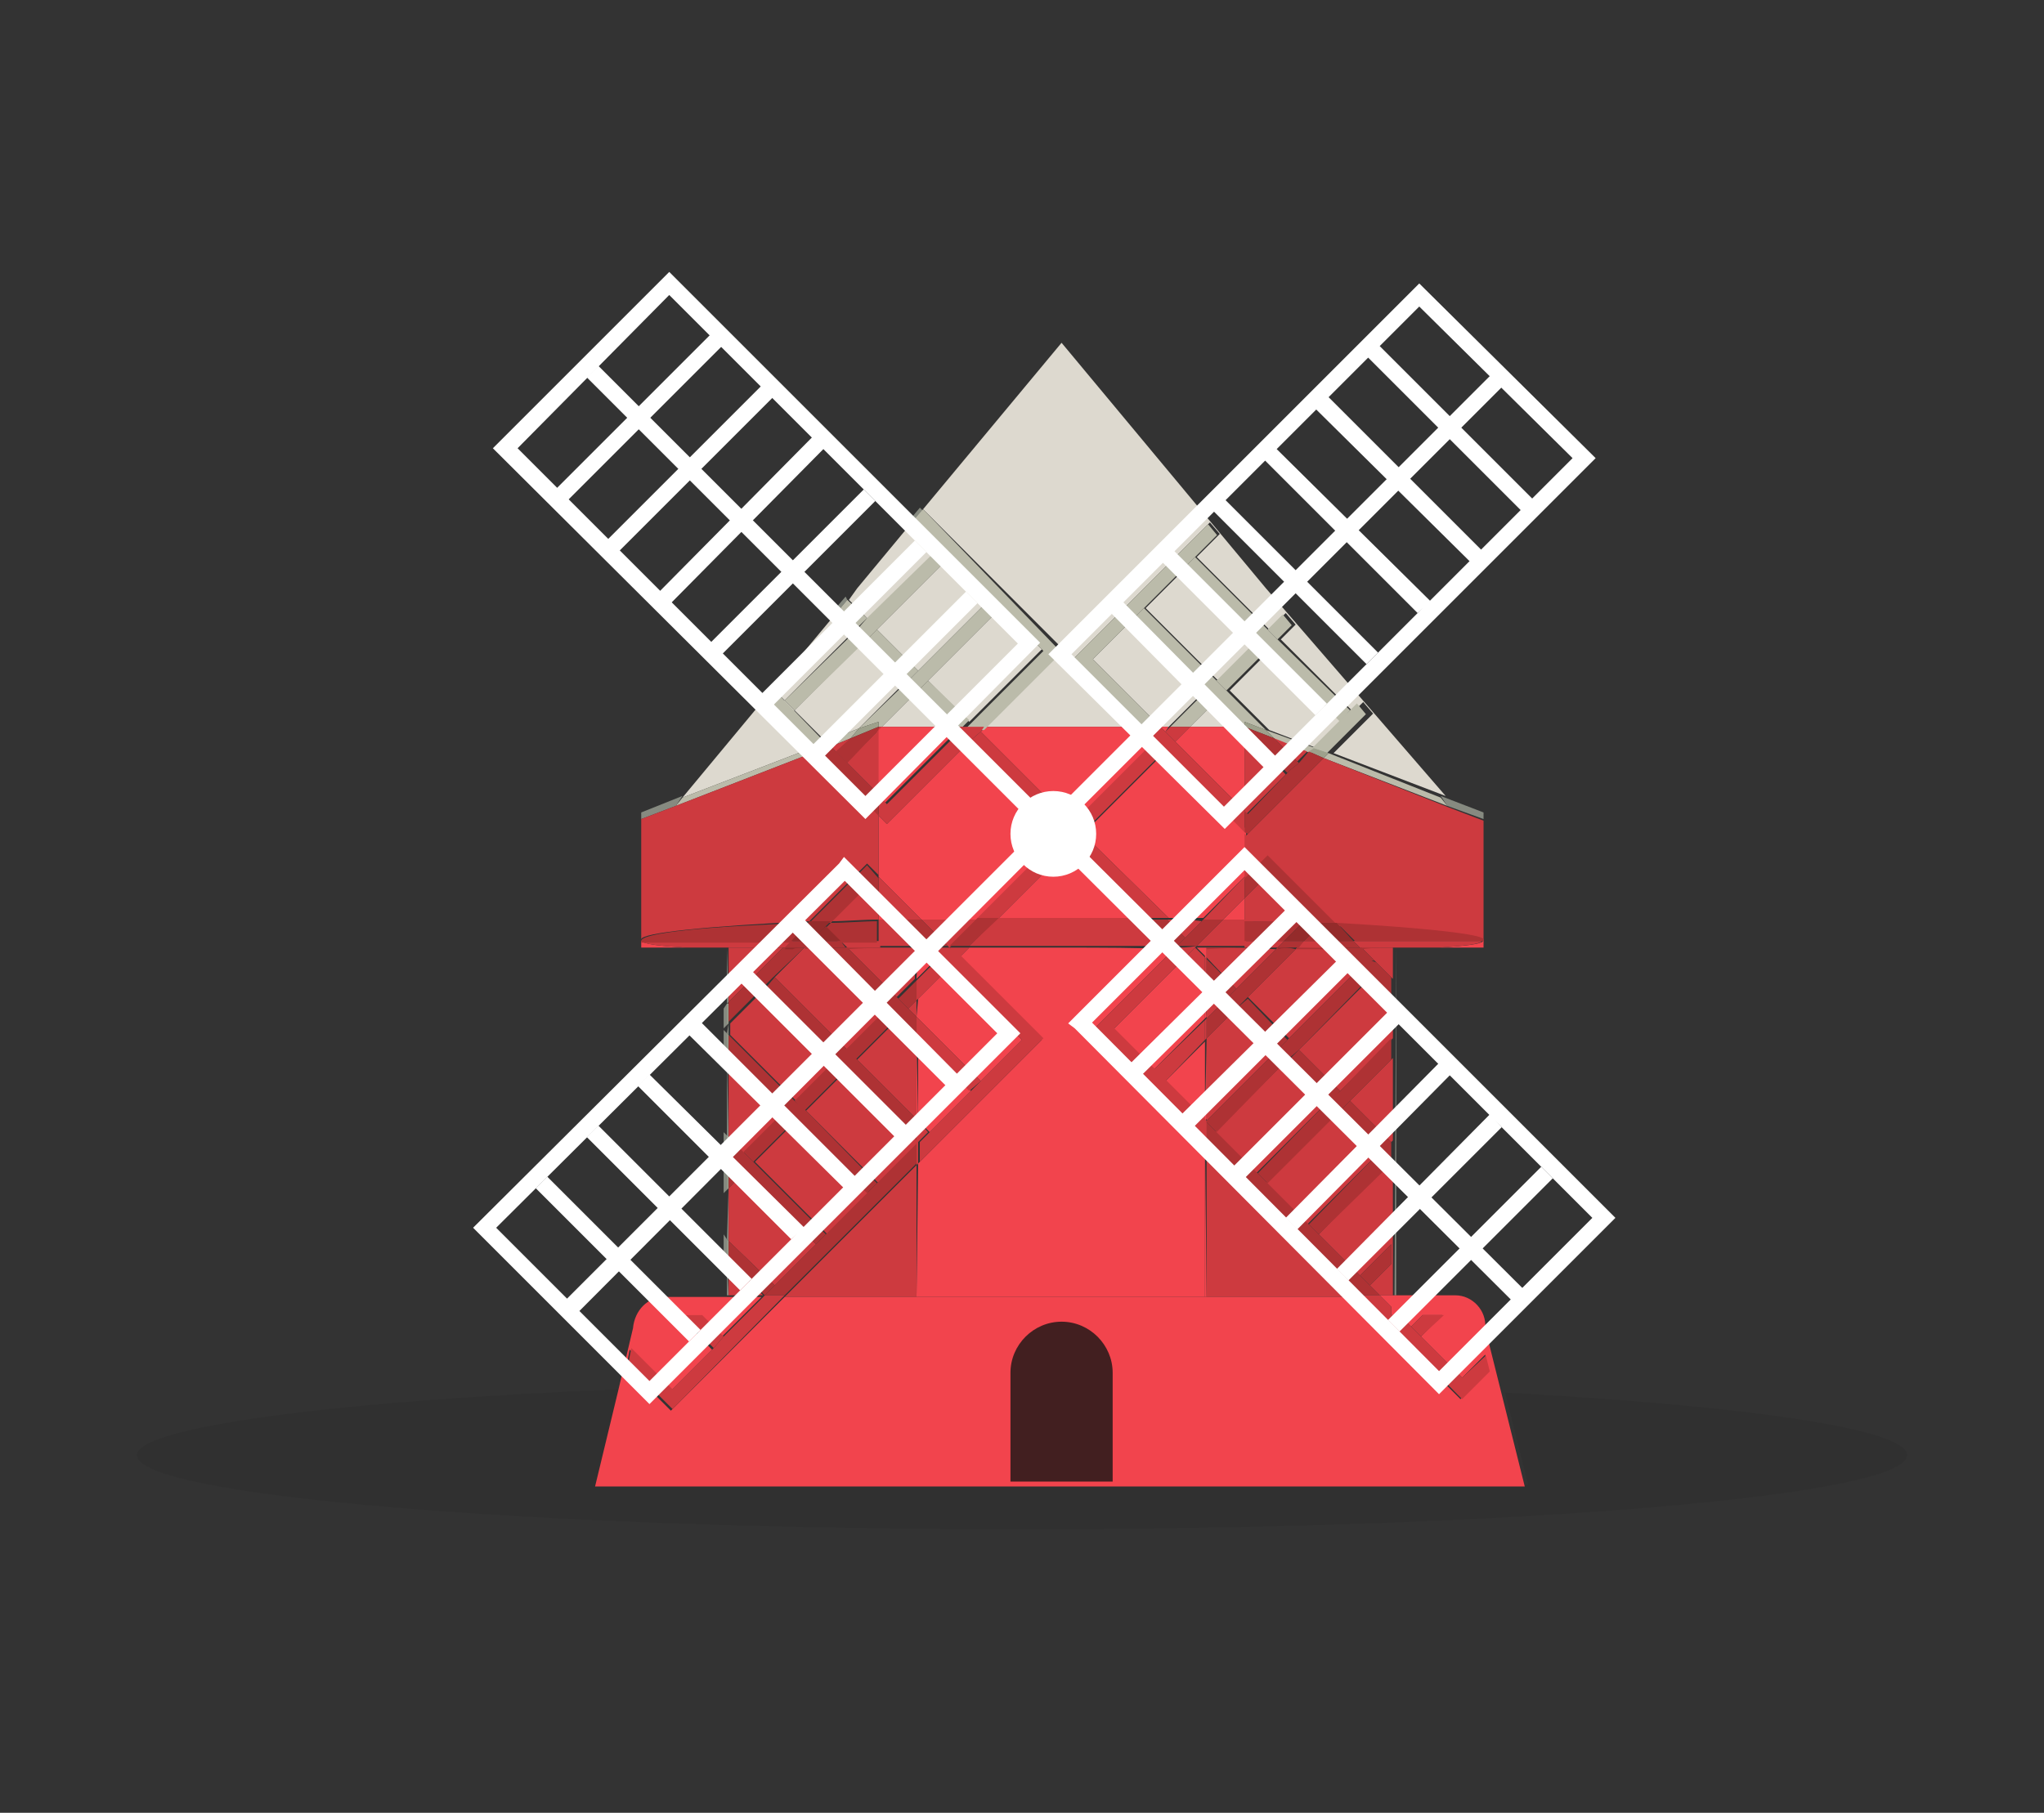 <?xml version="1.0" encoding="utf-8"?>
<!-- Generator: Adobe Illustrator 21.1.0, SVG Export Plug-In . SVG Version: 6.00 Build 0)  -->
<svg version="1.1" id="圖層_1" xmlns="http://www.w3.org/2000/svg" xmlns:xlink="http://www.w3.org/1999/xlink" x="0px" y="0px"
	 viewBox="0 0 124 110" style="enable-background:new 0 0 124 110;" xml:space="preserve">
<rect x="0" y="0" width="124" height="110" fill="#333333" stroke="none"/>
<style type="text/css">
	.st0{opacity:5.098039e-02;}
	.st1{fill:#F2444D;}
	.st2{fill:#DDD9CF;}
	.st3{opacity:0.6;fill:#BEC4B4;}
	.st4{fill:#CD3A3F;}
	.st5{fill:#BBBBAA;}
	.st6{opacity:0.839;fill:#A9B19D;}
	.st7{fill:#AE3234;}
	.st8{opacity:0.8;fill:#171616;}
	.st9{clip-path:url(#SVGID_2_);fill:#BBBBAA;}
	.st10{clip-path:url(#SVGID_2_);fill:#CD3A3F;}
	.st11{clip-path:url(#SVGID_2_);fill:#9EA18C;}
	.st12{clip-path:url(#SVGID_2_);fill:#AE3234;}
	.st13{opacity:0.6;clip-path:url(#SVGID_2_);fill:#BEC4B4;}
	.st14{opacity:0.839;clip-path:url(#SVGID_2_);fill:#A9B19D;}
	.st15{clip-path:url(#SVGID_2_);fill:#942B2B;}
	.st16{fill:#FFFFFF;}
</style>
<g>
	<path class="st0" d="M37.6,84.3c-17.4,0.7-29.3,2.3-29.3,4c0,2.5,24,4.5,53.7,4.5s53.7-2,53.7-4.5c0-1.6-9.7-3-24.4-3.8l1.4,5.6
		H36.2L37.6,84.3"/>
	<path class="st1" d="M55.7,69.3L55.7,69.3L55.7,69.3L55.7,69.3 M55.7,63v5l0.7,0.7l2.5-2.5L55.7,63 M57.6,58.7l-1.9,1.9v1.2
		l3.8,3.8l2.5-2.5L57.6,58.7 M71.9,58.1l-4.4,4.4l5.6,5.6v-4.9l-2.5,2.5L70,64.9l3.1-3.1v-2.5L71.9,58.1 M72.6,57.5l0.6,0.6v-0.6
		C73,57.5,72.8,57.5,72.6,57.5 M56.4,57.5c-0.2,0-0.5,0-0.7,0v1.8l1.3-1.3L56.4,57.5 M64.4,57.5c-1.9,0-3.8,0-5.6,0l-0.6,0.6l5,5
		l-7.5,7.5v8.1h17.4v-9.4l-6.8-6.8l4.9-4.9C69.1,57.5,66.8,57.5,64.4,57.5"/>
	<path class="st2" d="M73.8,42.5l-1.6,1.6h3.2L73.8,42.5 M46.3,42.5l-4.9,5.9l7.8-3L46.3,42.5 M55.7,41.9l-2.2,2.2h4.5L55.7,41.9
		 M68.8,37.5L66.3,40l4.1,4.1h0.5l2.2-2.2L68.8,37.5 M50.9,37l-4,4.8l3.2,3.2l2-0.8l2.9-2.9l-2.5-2.5l-4.4,4.4l-0.6-0.6l4.4-4.4
		L50.9,37 M60.7,36.9l-4.4,4.4l2.5,2.5l4.4-4.4L60.7,36.9 M57.3,33.5l0.3,0.3l-4.4,4.4l2.5,2.5l4.4-4.4l0.3,0.3L57.3,33.5
		 M55.4,31.6L52,35.7l-0.5,0.7l1.2,1.2l4.4-4.4L55.4,31.6 M64.4,20.8L56,30.9l8.5,8.5l-4.7,4.7h9.4L65.1,40l8.3-8.3l0.6,0.7
		l-4.5,4.5l4.4,4.4l2.5-2.5l-4.4-4.4l0.6-0.6l4.4,4.4l1-1l0.6,0.7l-0.9,0.9l4.4,4.4l-0.6,0.6l-4.4-4.4l-2.5,2.5l2.4,2.4l2.9,1.1
		l2.8-2.8l0.6,0.7l-2.4,2.4l6.8,2.6L76.8,35.7L64.4,20.8"/>
	<path class="st1" d="M73.1,69.3v9.4h0.1L73.1,69.3L73.1,69.3 M73.2,63L73.2,63l-0.1,5l0.1,0.1v0l-0.1-0.1l0.1-0.1V63 M73.1,59.3
		v2.5l0.1-0.1L73.1,59.3L73.1,59.3 M73.1,57.5v0.6l0.1,0.1L73.1,57.5C73.2,57.5,73.2,57.5,73.1,57.5"/>
	<path class="st1" d="M55.7,70.6L55.7,70.6l-0.1,8.1h0.1V70.6 M55.6,69.2v0.2l0.1-0.1L55.6,69.2L55.6,69.2 M55.6,63v5l0.1,0.1
		L55.6,63L55.6,63 M55.7,60.6L55.7,60.6l-0.1,1.1l0.1,0.1V60.6 M55.7,57.5C55.7,57.5,55.6,57.5,55.7,57.5l-0.1,1.9l0.1-0.1V57.5"/>
	<path class="st3" d="M84.7,57.5C84.6,57.5,84.6,57.5,84.7,57.5l-0.1,21.1h0.1V57.5"/>
	<path class="st4" d="M73.2,69.4v9.3h9.3L73.2,69.4 M78.1,64.3l-4.4,4.4l-0.6-0.6v0l6.2,6.2l4.4-4.4l-2.5-2.5l-4.4,4.4l-0.6-0.6
		l4.4-4.4L78.1,64.3 M75,61.2L73.2,63v5l4.3-4.3L75,61.2 M73.2,59.4v2.4l1.2-1.2L73.2,59.4 M78.7,57.5l-3,3l2.5,2.5l4.4-4.4
		l-1.2-1.2c-0.2,0-0.4,0-0.5,0C80.1,57.5,79.4,57.5,78.7,57.5 M84.6,57.5c-0.6,0-1.3,0-2,0l1.9,1.9v1.2l-1.3-1.3l-4.4,4.4l2.5,2.5
		l3.2-3.2v1.2l-2.6,2.6l2.5,2.5l0.1-0.1v1.2v0.1l-0.1-0.1L80,74.9l2.5,2.5l1.9-1.9v1.2L83.1,78l0.6,0.6h0.8V57.5 M73.2,57.5v0.6
		L75,60l2.4-2.4C76.1,57.5,74.7,57.5,73.2,57.5"/>
	<path class="st3" d="M44.1,76.4v2.2h0.1L44.1,76.4L44.1,76.4 M44.2,72.1L44.2,72.1l-0.1,3.1l0.1,0.1V72.1 M44.1,70.2v0.7l0.1-0.1
		L44.1,70.2L44.1,70.2 M44.1,64v5l0.1,0.1L44.1,64L44.1,64 M44.2,62.1L44.2,62.1l-0.1,0.6l0.1,0.1V62.1 M44.1,57.5v3.4l0.1-0.1
		L44.1,57.5C44.2,57.5,44.2,57.5,44.1,57.5"/>
	<path class="st4" d="M44.2,76.5v2.1h2.1L44.2,76.5 M45.1,71.2l-0.9,0.9v3.2L47,78l2.5-2.5L45.1,71.2 M55.6,70.7l-8,8h8V70.7
		 M44.2,70.3v0.5l0.3-0.3L44.2,70.3 M51.4,64.9l-2.5,2.5l4.4,4.4l-0.6,0.6l-4.4-4.4l-2.5,2.5l4.4,4.4l5.5-5.5v-0.2L51.4,64.9
		 M44.2,64.1v5l0.9,0.9l2.5-2.5L44.2,64.1 M54.5,61.8L52,64.3l3.6,3.6v-5L54.5,61.8 M55.6,60.7l-0.5,0.5l0.5,0.5V60.7 M46.4,60
		l-2.1,2.1v0.7l4,4l2.5-2.5L46.4,60 M50.2,57.5c-0.5,0-0.9,0-1.4,0L47,59.3l4.4,4.4l2.5-2.5L50.2,57.5 M44.2,57.5v3.3l3.3-3.3
		C46.3,57.5,45.2,57.5,44.2,57.5 M55.6,57.5c-1.5,0-2.9,0-4.2,0l3,3l1.1-1.1V57.5"/>
	<path class="st1" d="M90,57.1L90,57.1c-0.2,0.2-1.1,0.3-2.7,0.4H90V57.1"/>
	<path class="st1" d="M75.5,54.5l-1.3,1.3c0.5,0,0.9,0,1.3,0V54.5 M53.3,54.4v1.4c0.5,0,0.9,0,1.4,0L53.3,54.4 M65.1,51.2l-0.6,0.6
		l-3.9,3.9c1.3,0,2.5,0,3.9,0c1.8,0,3.5,0,5.2,0L65.1,51.2 M70.7,45.6l-5,5l5.2,5.1c0.7,0,1.4,0,2.1,0l2.6-2.6v-2.8L70.7,45.6
		 M58.8,45l-5,5l-0.5-0.5v3.7l2.6,2.6c1.1,0,2.2,0,3.4,0l4.5-4.5l0.6-0.6L58.8,45 M57.9,44.1h-4.5l-0.2,0.2v3.9l0.5,0.5l4.4-4.4
		L57.9,44.1 M69.2,44.1h-9.4l-0.3,0.3l5.6,5.6l5-5L69.2,44.1 M70.9,44.1h-0.5l0.3,0.3L70.9,44.1 M75.4,44.1h-3.2L71.3,45l4.2,4.2v-5
		L75.4,44.1"/>
	<path class="st1" d="M88.3,78.6h-3.7h-0.1h-0.8l0.7,0.7v0.5h0.5l0.7,0.7l0.7-0.7h1.2l-1.3,1.3l2.5,2.5l1.4-1.4l0.2,1l-1.7,1.7
		l-6.2-6.2h-9.3h-0.1H55.7h-0.1h-8l-6.9,6.9l-2.7-2.7l0.2-1l2.5,2.5l2.5-2.5l-2-2h1.2l1.3,1.3l2.5-2.5l0,0h-2.1h-0.1h-3.7
		c-1,0-1.8,0.8-1.9,1.9l-0.9,3.8l-1.4,5.8h56.4l-1.4-5.6l-1-4C90.2,79.5,89.3,78.6,88.3,78.6"/>
	<path class="st1" d="M38.9,49.7L38.9,49.7v7.8h2.7c-1.6-0.1-2.5-0.2-2.7-0.4h0V49.7"/>
	<polyline class="st3" points="87.4,48.3 87.8,48.9 90,49.7 90,57.1 90,57.1 90,49.3 87.4,48.3 	"/>
	<path class="st5" d="M80.6,45.7L80.3,46l7.5,2.9l-0.4-0.5L80.6,45.7 M76.8,44.3l0.6,0.6l2.1,0.8l0.3-0.3L76.8,44.3"/>
	<path class="st4" d="M76.9,53.1l-1.4,1.4v1.4c1.2,0,2.4,0.1,3.5,0.1l0.4-0.4l0.4,0.4l0,0L76.9,53.1 M80.3,46l-4.7,4.7l-0.1-0.1v2.8
		l1.4-1.4l4.2,4.2c5.4,0.2,8.9,0.6,8.9,1v-7.4l-2.1-0.8L80.3,46 M77.3,44.8l1.4,1.4l0.6-0.6L77.3,44.8 M75.5,44.3v5l0.1,0.1l2.6-2.6
		l-0.2,0.2L75.5,44.3"/>
	<path class="st4" d="M90,57.1C90,57.1,90,57.1,90,57.1L90,57.1L90,57.1"/>
	<polyline class="st3" points="41.4,48.3 38.9,49.3 38.9,49.7 41,48.9 41.4,48.3 	"/>
	<path class="st5" d="M49.2,45.4l-7.8,3L41,48.9l8.5-3.3L49.2,45.4 M52.1,44.2l-2,0.8l0.3,0.3l1.2-0.5L52.1,44.2"/>
	<path class="st4" d="M52.6,53.7l-2.2,2.2c0.9,0,1.9-0.1,2.9-0.1v-1.4L52.6,53.7 M49.5,45.6L41,48.9l-2.1,0.8v7.4h0c0,0,0,0,0-0.1
		c0-0.4,4-0.8,10.2-1.1l3.5-3.5l0.7,0.7v-3.7L49.5,45.6 M53.3,44.3l-1.9,1.9l-0.6-0.6l0.8-0.8l-1.2,0.5l2.9,2.9V44.3"/>
	<path class="st3" d="M87.3,57.5h-2.7l0.1,0v0C85.7,57.5,86.5,57.5,87.3,57.5"/>
	<path class="st4" d="M56.3,57.5h-0.6v0.1C55.9,57.5,56.2,57.5,56.3,57.5L56.3,57.5 M57.6,57.5L57.6,57.5L57.6,57.5L57.6,57.5
		 M71.3,57.5H58.8l0,0c1.8,0,3.7,0,5.6,0C66.8,57.5,69.1,57.5,71.3,57.5L71.3,57.5L71.3,57.5 M73.1,57.5h-0.6l0,0l0,0
		C72.8,57.5,73,57.5,73.1,57.5L73.1,57.5"/>
	<path class="st4" d="M73.2,57.5L73.2,57.5L73.2,57.5C73.2,57.5,73.2,57.5,73.2,57.5L73.2,57.5"/>
	<path class="st4" d="M55.7,57.5L55.7,57.5L55.7,57.5C55.6,57.5,55.7,57.5,55.7,57.5L55.7,57.5"/>
	<path class="st6" d="M84.6,57.5L84.6,57.5L84.6,57.5L84.6,57.5C84.6,57.5,84.6,57.5,84.6,57.5L84.6,57.5L84.6,57.5"/>
	<path class="st7" d="M77.5,57.5h-2h-2.3v0.1C74.7,57.5,76.1,57.5,77.5,57.5L77.5,57.5 M81.2,57.5h-2.5l-0.1,0.1c0.7,0,1.4,0,2.1,0
		C81,57.5,81.2,57.5,81.2,57.5L81.2,57.5 M84.5,57.5h-2l0.1,0.1C83.3,57.5,84,57.5,84.5,57.5L84.5,57.5L84.5,57.5"/>
	<path class="st3" d="M44.2,57.5h-2.7C42.3,57.5,43.2,57.5,44.2,57.5L44.2,57.5L44.2,57.5"/>
	<path class="st6" d="M44.3,57.5L44.3,57.5l-0.2,0v0C44.2,57.5,44.2,57.5,44.3,57.5L44.3,57.5L44.3,57.5"/>
	<path class="st7" d="M47.6,57.5h-3.3l-0.1,0v0C45.2,57.5,46.3,57.5,47.6,57.5L47.6,57.5 M50.1,57.5h-1.2l-0.1,0.1
		C49.2,57.5,49.7,57.5,50.1,57.5L50.1,57.5 M55.6,57.5h-2.3h-2l0.1,0.1C52.7,57.5,54.1,57.5,55.6,57.5L55.6,57.5"/>
	<path class="st4" d="M80.9,57.1h-1.8l-0.4,0.4h2.5L80.9,57.1 M89.9,57.1h-7.8l0.4,0.4h2h0.1h2.7C88.8,57.4,89.8,57.3,89.9,57.1
		 M75.5,55.9v1.6h2l0.4-0.4h-2.4V55.9L75.5,55.9"/>
	<path class="st4" d="M74.2,55.8l-1.6,1.6h0.6h0.1h2.3v-1.6C75.1,55.8,74.6,55.8,74.2,55.8 M54.7,55.8c-0.5,0-0.9,0-1.4,0v1.2v0.4
		h2.3h0.1h0.6L54.7,55.8 M70.8,55.8l1.1,1.1l1-1C72.3,55.8,71.6,55.8,70.8,55.8 M59.3,55.8c-1.2,0-2.3,0-3.4,0l1.7,1.7h0L59.3,55.8
		 M64.4,55.7c-1.3,0-2.6,0-3.9,0l-1.7,1.7h12.4l-1.7-1.7C67.9,55.7,66.2,55.7,64.4,55.7"/>
	<path class="st4" d="M48,57.1h-9.1c0.2,0.2,1.1,0.3,2.7,0.4h2.7h0.1h3.3L48,57.1 M49.7,57.1h-0.5l-0.4,0.4h1.2L49.7,57.1
		 M53.3,57.1H51l0.4,0.4h2V57.1"/>
	<path class="st7" d="M81.1,56l1.1,1.1h7.8c0,0,0,0,0-0.1l0,0C90,56.7,86.5,56.3,81.1,56 M79.8,56l0.2,0.2l-0.9,0.9h1.8L79.8,56
		L79.8,56 M75.5,55.9v1.2h2.4L79,56C77.9,55.9,76.7,55.9,75.5,55.9"/>
	<path class="st7" d="M49.1,56c-6.2,0.2-10.2,0.6-10.2,1.1c0,0,0,0,0,0.1H48L49.1,56 M53.3,55.9c-1,0-2,0.1-2.9,0.1l-1.2,1.2h0.5
		l-0.3-0.3l0.6-0.6l0.9,0.9h2.3V55.9"/>
	<path class="st8" d="M61.3,89.9v-6.6c0-1.7,1.4-3.1,3.1-3.1c1.7,0,3.1,1.4,3.1,3.1v6.6H61.3z"/>
	<g>
		<defs>
			<path id="SVGID_1_" d="M90,81.7c-0.1-1-1-1.9-1.9-1.9h-3.7V58.7l-1.2-0.4c3.8-0.2,6.2-0.5,6.4-0.8h0v-7.8l-2.1-0.8l-11-13.2
				L64.2,20.8L51.7,35.7l-11,13.2l-2.1,0.8v7.8h0c0.3,0.3,2.6,0.6,6.4,0.8l-1.2,0.4v21.1h-3.7c-1,0-1.8,0.8-1.9,1.9L36,91.3h56.4
				L90,81.7"/>
		</defs>
		<clipPath id="SVGID_2_">
			<use xlink:href="#SVGID_1_"  style="overflow:visible;"/>
		</clipPath>
		<path class="st9" d="M73.2,41.9l-2.2,2.2h1.2l1.6-1.6L73.2,41.9 M76.3,38.8l-2.5,2.5l0.6,0.6l2.5-2.5L76.3,38.8 M77.9,37.2l-1,1
			l0.6,0.6l0.9-0.9L77.9,37.2"/>
		<path class="st10" d="M70,45l-5,5l0.6,0.6l-0.6,0.6l-0.6-0.6l-0.6,0.6l0.6,0.6l0.6-0.6l0,0l0.6-0.6l5-5L70,45 M72.2,44.1h-1.2
			l-0.3,0.3l0.6,0.6L72.2,44.1"/>
		<path class="st9" d="M82.4,42.6l-2.8,2.8l0.9,0.3l2.4-2.4L82.4,42.6 M73.3,31.8L65.1,40l4.1,4.1h1.2L66.3,40l2.5-2.5l0,0l0.6-0.6
			l4.5-4.5L73.3,31.8"/>
		<polyline class="st10" points="70.4,44.1 69.2,44.1 70,45 70.7,45.6 75.5,50.5 75.5,49.2 71.3,45 70.7,44.4 70.4,44.1 		"/>
		<polyline class="st11" points="79.7,45.4 79.4,45.6 80.3,46 80.6,45.7 79.7,45.4 		"/>
		<polyline class="st12" points="79.4,45.6 78.8,46.3 78.8,46.3 78.3,46.7 75.7,49.4 75.5,49.2 75.5,50.5 75.7,50.6 80.3,46 
			79.4,45.6 		"/>
		<polyline class="st9" points="72.5,33.8 71.9,34.4 76.3,38.8 76.9,39.4 81.3,43.8 81.9,43.1 77.5,38.8 76.9,38.2 72.5,33.8 		"/>
		<polyline class="st9" points="69.4,36.9 68.8,37.5 73.2,41.9 73.8,42.5 75.4,44.1 75.5,44.1 75.5,43.8 76.8,44.3 74.4,41.9 
			73.8,41.3 69.4,36.9 		"/>
		<polyline class="st10" points="75.5,44.1 75.4,44.1 75.5,44.3 75.5,44.1 		"/>
		<polyline class="st11" points="75.5,43.8 75.5,44.1 77.3,44.8 76.8,44.3 75.5,43.8 		"/>
		<polyline class="st12" points="75.5,44.1 75.5,44.3 78.1,46.9 78.3,46.7 78.8,46.3 78.8,46.3 77.3,44.8 75.5,44.1 		"/>
		<path class="st10" d="M58.8,57.5c-0.4,0-0.8,0-1.2,0l0.6,0.6L58.8,57.5"/>
		<path class="st10" d="M63.8,51.2l-4.5,4.5c0.4,0,0.8,0,1.3,0l3.9-3.9L63.8,51.2"/>
		<path class="st12" d="M58.8,57.5h-1.2l0,0l0,0C58,57.5,58.4,57.5,58.8,57.5L58.8,57.5"/>
		<path class="st12" d="M60.6,55.7c-0.4,0-0.8,0-1.3,0l-1.7,1.7h1.2L60.6,55.7"/>
		<polyline class="st10" points="57,58.1 55.7,59.4 55.7,60.6 57.6,58.7 57,58.1 		"/>
		<polyline class="st10" points="55.7,59.4 55.6,59.5 55.6,60.7 55.7,60.6 55.7,59.4 		"/>
		<path class="st12" d="M47.6,67.4l-2.5,2.5l0.6,0.6l2.5-2.5L47.6,67.4 M50.7,64.3l-2.5,2.5l0.6,0.6l2.5-2.5L50.7,64.3 M53.8,61.2
			l-2.5,2.5l0.6,0.6l2.5-2.5L53.8,61.2 M55.6,59.5l-1.1,1.1l0.6,0.6l0.5-0.5V59.5"/>
		<polyline class="st13" points="44.1,70.9 43.9,71.1 43.9,72.4 44.1,72.2 44.1,70.9 		"/>
		<polyline class="st14" points="44.2,70.8 44.1,70.9 44.1,72.2 44.2,72.1 44.2,70.8 		"/>
		<polyline class="st12" points="44.5,70.5 44.2,70.8 44.2,72.1 45.1,71.2 44.5,70.5 		"/>
		<polyline class="st13" points="44.1,60.9 43.9,61.2 43.9,62.4 44.1,62.2 44.1,60.9 		"/>
		<path class="st10" d="M57.6,57.5c-0.4,0-0.8,0-1.2,0l0.6,0.6l0.6,0.6l4.4,4.4l-2.5,2.5l0,0l-0.6,0.6l-2.5,2.5l-0.6,0.6l0,0l0,0
			v1.2l7.5-7.5l-5-5L57.6,57.5"/>
		<polyline class="st10" points="55.7,69.3 55.6,69.4 55.6,70.7 55.7,70.6 55.7,69.3 		"/>
		<polyline class="st14" points="44.2,60.9 44.1,60.9 44.1,62.2 44.2,62.1 44.2,60.9 		"/>
		<path class="st12" d="M55.6,69.4l-5.5,5.5l0,0l-0.6,0.6L47,78l0,0l-0.6,0.6h1.2l8-8V69.4 M48.8,57.5c-0.3,0-0.5,0-0.8,0
			c-0.2,0-0.3,0-0.5,0l-3.3,3.3v1.2l2.1-2.1l0,0l0.6-0.6l0,0L48.8,57.5"/>
		<path class="st10" d="M53.3,53.2v1.2l1.4,1.4c0.4,0,0.8,0,1.2,0L53.3,53.2"/>
		<polyline class="st10" points="47.6,78.6 46.4,78.6 46.4,78.6 43.9,81.1 43.3,81.8 40.8,84.3 38.3,81.8 38.1,82.8 40.8,85.5 
			47.6,78.6 		"/>
		<path class="st12" d="M52.6,52.5L49.1,56c0.4,0,0.9,0,1.3,0l2.2-2.2l0.7,0.7v-1.2L52.6,52.5"/>
		<path class="st12" d="M57.6,57.5h-1.2l0.1,0.1C56.8,57.5,57.2,57.5,57.6,57.5L57.6,57.5L57.6,57.5"/>
		<path class="st15" d="M48.9,57.5h-1.2l-0.1,0.1c0.2,0,0.3,0,0.5,0C48.3,57.5,48.5,57.5,48.9,57.5L48.9,57.5"/>
		<path class="st12" d="M55.9,55.8c-0.4,0-0.8,0-1.2,0l1.6,1.6h1.2L55.9,55.8"/>
		<polyline class="st12" points="49.2,57.1 48,57.1 47.6,57.5 48.9,57.5 49.2,57.1 		"/>
		<path class="st15" d="M50.4,55.9c-0.4,0-0.9,0-1.3,0L48,57.1h1.2L50.4,55.9"/>
		<polyline class="st10" points="42.6,79.8 41.3,79.8 43.3,81.8 43.9,81.1 42.6,79.8 		"/>
		<polyline class="st13" points="43.9,74.9 43.9,76.2 44.1,76.4 44.1,75.2 43.9,74.9 		"/>
		<polyline class="st14" points="44.1,75.2 44.1,76.4 44.2,76.5 44.2,75.3 44.1,75.2 		"/>
		<polyline class="st12" points="44.2,75.3 44.2,76.5 46.4,78.6 46.4,78.6 47,78 44.2,75.3 		"/>
		<polyline class="st10" points="46.4,78.6 46.4,78.6 46.4,78.6 46.4,78.6 		"/>
		<polyline class="st13" points="43.9,68.7 43.9,70 44.1,70.2 44.1,68.9 43.9,68.7 		"/>
		<polyline class="st14" points="44.1,68.9 44.1,70.2 44.2,70.3 44.2,69 44.1,68.9 		"/>
		<polyline class="st12" points="44.2,69 44.2,70.3 44.5,70.5 45.1,71.2 49.5,75.5 50.1,74.9 45.8,70.6 45.1,69.9 44.2,69 		"/>
		<polyline class="st13" points="43.9,62.5 43.9,63.7 44.1,64 44.1,62.7 43.9,62.5 		"/>
		<polyline class="st14" points="44.1,62.7 44.1,64 44.2,64.1 44.2,62.8 44.1,62.7 		"/>
		<polyline class="st12" points="44.2,62.8 44.2,64.1 47.6,67.4 48.2,68.1 52.6,72.4 53.2,71.8 48.9,67.4 48.2,66.8 44.2,62.8 		"/>
		<polyline class="st10" points="55.7,68 55.7,69.3 55.7,69.3 55.7,69.3 56.3,68.7 55.7,68 		"/>
		<polyline class="st10" points="55.6,67.9 55.6,69.2 55.7,69.3 55.7,68 55.6,67.9 		"/>
		<polyline class="st12" points="47,59.3 46.4,60 46.4,60 50.7,64.3 51.4,64.9 55.6,69.2 55.6,67.9 52,64.3 51.4,63.7 47,59.3 
			47,59.3 		"/>
		<polyline class="st10" points="55.7,61.8 55.7,63 58.8,66.2 59.5,65.6 59.5,65.6 55.7,61.8 		"/>
		<polyline class="st10" points="55.6,61.7 55.6,63 55.7,63 55.7,61.8 55.6,61.7 		"/>
		<path class="st12" d="M51.4,57.5c-0.4,0-0.8,0-1.2,0l3.7,3.7l0.6,0.6l1.1,1.1v-1.2l-0.5-0.5l-0.6-0.6L51.4,57.5"/>
		<path class="st15" d="M51.3,57.5h-1.2l0.1,0.1C50.6,57.5,51,57.5,51.3,57.5L51.3,57.5"/>
		<polyline class="st12" points="51,57.1 49.7,57.1 50.1,57.5 51.3,57.5 51,57.1 		"/>
		<polyline class="st15" points="50.1,56.2 49.5,56.8 49.7,57.1 51,57.1 50.1,56.2 		"/>
		<path class="st10" d="M65.7,50.6l-0.6,0.6l4.5,4.5c0.4,0,0.8,0,1.3,0L65.7,50.6"/>
		<polyline class="st12" points="71.3,57.5 71.3,57.5 71.3,57.5 71.3,57.5 		"/>
		<path class="st12" d="M69.6,55.8l1.7,1.7h0l0.6-0.6l-1.1-1.1C70.4,55.8,70,55.8,69.6,55.8"/>
		<path class="st10" d="M72.5,57.5l-0.6,0.6l1.2,1.2v-1.2L72.5,57.5C72.6,57.5,72.5,57.5,72.5,57.5"/>
		<polyline class="st10" points="73.1,58.1 73.1,59.3 73.2,59.4 73.2,58.2 73.1,58.1 		"/>
		<polyline class="st12" points="73.2,58.2 73.2,59.4 74.4,60.6 75,60 73.2,58.2 		"/>
		<path class="st12" d="M72.5,57.5L72.5,57.5C72.5,57.5,72.6,57.5,72.5,57.5L72.5,57.5"/>
		<path class="st12" d="M84.4,70.5L84.4,70.5v0.1V70.5 M81.9,66.8l-0.6,0.6l2.5,2.5l0.6-0.6L81.9,66.8 M78.8,63.7l-0.6,0.6l2.5,2.5
			l0.6-0.6L78.8,63.7 M75.7,60.6L75,61.2l2.5,2.5l0.6-0.6L75.7,60.6"/>
		<path class="st10" d="M71.3,57.5l-4.9,4.9l6.8,6.8V68l-5.6-5.6l4.4-4.4l0.6-0.6C72.1,57.5,71.7,57.5,71.3,57.5"/>
		<polyline class="st10" points="73.1,68 73.1,69.3 73.2,69.4 73.2,68.1 73.1,68 		"/>
		<path class="st12" d="M73.2,68.1v1.2l9.3,9.3h1.2L83.1,78l0,0l-0.6-0.6l0,0L80,74.9l0,0l-0.6-0.6l0,0L73.2,68.1 M82.6,57.5
			c-0.4,0-0.8,0-1.2,0l1.2,1.2l0,0l0.6,0.6l0,0l1.3,1.3v-1.2L82.6,57.5"/>
		<path class="st10" d="M75.5,53.2L73,55.8c0.4,0,0.8,0,1.2,0l1.3-1.3V53.2"/>
		<polyline class="st10" points="83.7,78.6 82.5,78.6 88.7,84.9 90.4,83.2 90.2,82.2 88.7,83.6 86.2,81.1 86.2,81.1 85.6,80.5 
			85.6,80.5 84.9,79.8 84.4,79.8 84.4,79.3 83.7,78.6 		"/>
		<path class="st12" d="M76.9,51.9l-1.4,1.4v1.2l1.4-1.4l2.9,2.9c0.4,0,0.9,0,1.3,0.1L76.9,51.9"/>
		<path class="st12" d="M72.5,57.5h-1.2l0,0l0,0C71.7,57.5,72.1,57.5,72.5,57.5L72.5,57.5L72.5,57.5"/>
		<path class="st15" d="M82.5,57.5h-1.2l0.1,0.1C81.8,57.5,82.2,57.5,82.5,57.5L82.5,57.5"/>
		<polyline class="st12" points="82.1,57.1 80.9,57.1 81.2,57.5 82.5,57.5 82.1,57.1 		"/>
		<path class="st12" d="M73,55.8l-1,1l-0.6,0.6h1.2l1.6-1.6C73.8,55.8,73.4,55.8,73,55.8"/>
		<path class="st15" d="M79.8,56l1.1,1.1h1.2L81.1,56C80.7,56,80.2,56,79.8,56"/>
		<polyline class="st10" points="87.6,79.8 86.3,79.8 85.6,80.5 85.6,80.5 86.2,81.1 86.2,81.1 87.6,79.8 		"/>
		<polyline class="st12" points="84.4,75.5 82.5,77.4 82.5,77.4 83.1,78 83.1,78 84.4,76.7 84.4,75.5 		"/>
		<polyline class="st12" points="84.4,69.2 84.4,69.3 83.7,69.9 79.4,74.3 79.4,74.3 80,74.9 80,74.9 84.4,70.6 84.4,70.5 
			84.4,69.2 		"/>
		<polyline class="st12" points="84.4,63 81.3,66.2 80.6,66.8 76.3,71.2 76.9,71.8 81.3,67.4 81.9,66.8 84.4,64.3 84.4,63 		"/>
		<polyline class="st10" points="73.2,68 73.2,68.1 73.2,68.1 73.2,68 		"/>
		<polyline class="st12" points="82.5,58.7 82.5,58.7 78.1,63.1 77.5,63.7 73.2,68 73.2,68.1 73.8,68.7 78.1,64.3 78.8,63.7 
			83.1,59.3 83.1,59.3 82.5,58.7 		"/>
		<polyline class="st10" points="73.1,61.9 70,64.9 70.7,65.6 73.1,63.1 73.1,61.9 		"/>
		<polyline class="st10" points="73.2,61.8 73.1,61.9 73.1,63.1 73.2,63 73.2,61.8 		"/>
		<path class="st12" d="M77.5,57.5L75,60l-0.6,0.6l-1.2,1.2V63l1.8-1.8l0.6-0.6l3-3C78.3,57.5,77.9,57.5,77.5,57.5"/>
		<path class="st12" d="M79.4,55.6L79,56c0.3,0,0.5,0,0.8,0L79.4,55.6"/>
		<path class="st15" d="M78.8,57.5h-1.2l-0.1,0.1C77.9,57.5,78.3,57.5,78.8,57.5L78.8,57.5"/>
		<polyline class="st12" points="79.1,57.1 77.9,57.1 77.5,57.5 78.8,57.5 79.1,57.1 		"/>
		<path class="st15" d="M79,56l-1.1,1.1h1.2l0.9-0.9L79.8,56C79.5,56,79.3,56,79,56"/>
		<polyline class="st13" points="51.3,36.2 50.7,36.9 50.9,37 51.4,36.4 51.3,36.2 		"/>
		<path class="st9" d="M56.3,41.3l-0.6,0.6l2.2,2.2h0.5l0.4-0.4L56.3,41.3 M53.2,38.2l-0.6,0.6l2.5,2.5l0.6-0.6L53.2,38.2
			 M51.4,36.4L50.9,37l1.1,1.1l0.6-0.6L51.4,36.4"/>
		<path class="st10" d="M59.5,44.4L58.8,45l5.6,5.6l0.6,0.6l0.6-0.6L65.1,50L59.5,44.4 M58.5,44.1h-0.5l0.3,0.3L58.5,44.1"/>
		<path class="st13" d="M46.7,41.6l-0.6,0.7l0.2,0.2l0.6-0.7L46.7,41.6 M55.8,30.8l-0.6,0.7l0.2,0.2l0.6-0.7L55.8,30.8"/>
		<path class="st9" d="M46.9,41.8l-0.6,0.7l2.9,2.9l0.9-0.3L46.9,41.8 M56,30.9l-0.6,0.7l1.6,1.6l0,0l0.4,0.4l3.1,3.1l0.3,0.3
			l2.5,2.5l-4.4,4.4l-0.4,0.4h1.2l4.7-4.7L56,30.9"/>
		<polyline class="st10" points="59.7,44.1 58.5,44.1 58.2,44.4 53.8,48.8 53.3,48.2 53.3,49.5 53.8,50 58.8,45 59.5,44.4 
			59.7,44.1 		"/>
		<polyline class="st11" points="50.1,45 49.2,45.4 49.5,45.6 50.4,45.3 50.1,45 		"/>
		<polyline class="st12" points="50.4,45.3 49.5,45.6 53.3,49.5 53.3,48.2 50.4,45.3 		"/>
		<polyline class="st9" points="57,33.2 57,33.2 52.6,37.5 52,38.2 47.6,42.5 48.2,43.1 52.6,38.8 53.2,38.2 57.6,33.8 57.3,33.5 
			57,33.2 		"/>
		<polyline class="st9" points="60.1,36.3 55.7,40.7 55.1,41.3 52.1,44.2 53.3,43.8 53.3,44.1 53.5,44.1 55.7,41.9 56.3,41.3 
			60.7,36.9 60.4,36.6 60.1,36.3 		"/>
		<polyline class="st10" points="53.5,44.1 53.3,44.1 53.3,44.3 53.5,44.1 		"/>
		<polyline class="st11" points="53.3,43.8 52.1,44.2 51.6,44.8 53.3,44.1 53.3,43.8 		"/>
		<polyline class="st12" points="53.3,44.1 51.6,44.8 50.7,45.6 51.4,46.3 53.3,44.3 53.3,44.1 		"/>
	</g>
	<circle class="st16" cx="63.9" cy="50.6" r="2.6"/>
	<polyline class="st16" points="90.4,22.8 62.4,50.8 63.1,51.5 91.1,23.5 	"/>
	<polygon class="st16" points="74.3,49.6 74.6,49.3 65,39.7 86.1,18.6 95.4,27.8 73.9,49.3 74.3,49.6 74.6,49.3 74.3,49.6 74.6,50 
		96.8,27.8 86.1,17.2 63.6,39.7 74.3,50.3 74.6,50 	"/>
	<polyline class="st16" points="82.9,21.6 92.3,31 93,30.3 83.6,20.9 	"/>
	<polyline class="st16" points="79.8,24.8 89.2,34.1 89.9,33.4 80.5,24 	"/>
	<polyline class="st16" points="76.7,27.9 86,37.2 86.8,36.5 77.4,27.2 	"/>
	<polyline class="st16" points="73.6,31 82.9,40.3 83.6,39.6 74.3,30.3 	"/>
	<polyline class="st16" points="70.5,34.1 79.8,43.4 80.5,42.7 71.2,33.4 	"/>
	<polyline class="st16" points="67.4,37.2 76.7,46.6 77.4,45.9 68.1,36.5 	"/>
	<polyline class="st16" points="35.1,79.6 63.1,51.5 62.4,50.8 34.3,78.9 	"/>
	<polygon class="st16" points="51.2,52.7 50.9,53.1 60.5,62.7 39.4,83.8 30.1,74.5 51.6,53.1 51.2,52.7 50.9,53.1 51.2,52.7 
		50.9,52.4 28.7,74.5 39.4,85.2 61.9,62.7 51.2,52 50.9,52.4 	"/>
	<polyline class="st16" points="42.5,80.7 33.2,71.4 32.5,72.1 41.8,81.4 	"/>
	<polyline class="st16" points="45.6,77.6 36.3,68.3 35.6,69 44.9,78.3 	"/>
	<polyline class="st16" points="48.8,74.5 39.4,65.2 38.7,65.9 48,75.2 	"/>
	<polyline class="st16" points="51.9,71.4 42.5,62 41.8,62.8 51.2,72.1 	"/>
	<polyline class="st16" points="55,68.3 45.6,58.9 44.9,59.6 54.3,69 	"/>
	<polyline class="st16" points="58.1,65.2 48.8,55.8 48,56.5 57.4,65.9 	"/>
	<polyline class="st16" points="92.4,78.2 64.3,50.2 63.6,50.9 91.7,78.9 	"/>
	<polygon class="st16" points="65.5,62.1 65.9,62.4 75.5,52.8 96.6,73.9 87.3,83.2 65.9,61.7 65.5,62.1 65.9,62.4 65.5,62.1 
		65.2,62.4 87.3,84.6 98,73.9 75.5,51.4 64.8,62.1 65.2,62.4 	"/>
	<polyline class="st16" points="93.5,70.8 84.2,80.1 84.9,80.8 94.2,71.5 	"/>
	<polyline class="st16" points="90.4,67.6 81.1,77 81.8,77.7 91.1,68.4 	"/>
	<polyline class="st16" points="87.3,64.5 78,73.9 78.7,74.6 88,65.2 	"/>
	<polyline class="st16" points="84.2,61.4 74.8,70.8 75.5,71.5 84.9,62.1 	"/>
	<polyline class="st16" points="81.1,58.3 71.7,67.6 72.4,68.4 81.8,59 	"/>
	<polyline class="st16" points="78,55.2 68.6,64.5 69.3,65.2 78.7,55.9 	"/>
	<polyline class="st16" points="35.6,22.9 63.6,50.9 64.3,50.2 36.3,22.2 	"/>
	<polygon class="st16" points="62.4,39 62.1,38.7 52.5,48.3 31.4,27.2 40.6,17.9 62.1,39.4 62.4,39 62.1,38.7 62.4,39 62.8,38.7 
		40.6,16.5 29.9,27.2 52.5,49.7 63.1,39 62.8,38.7 	"/>
	<polyline class="st16" points="34.4,30.4 43.8,21 43.1,20.3 33.7,29.7 	"/>
	<polyline class="st16" points="37.5,33.5 46.9,24.1 46.2,23.4 36.8,32.8 	"/>
	<polyline class="st16" points="40.7,36.6 50,27.2 49.3,26.5 40,35.9 	"/>
	<polyline class="st16" points="43.8,39.7 53.1,30.4 52.4,29.7 43.1,39 	"/>
	<polyline class="st16" points="46.9,42.8 56.2,33.5 55.5,32.8 46.2,42.1 	"/>
	<polyline class="st16" points="50,45.9 59.3,36.6 58.6,35.9 49.3,45.2 	"/>
</g>
</svg>
